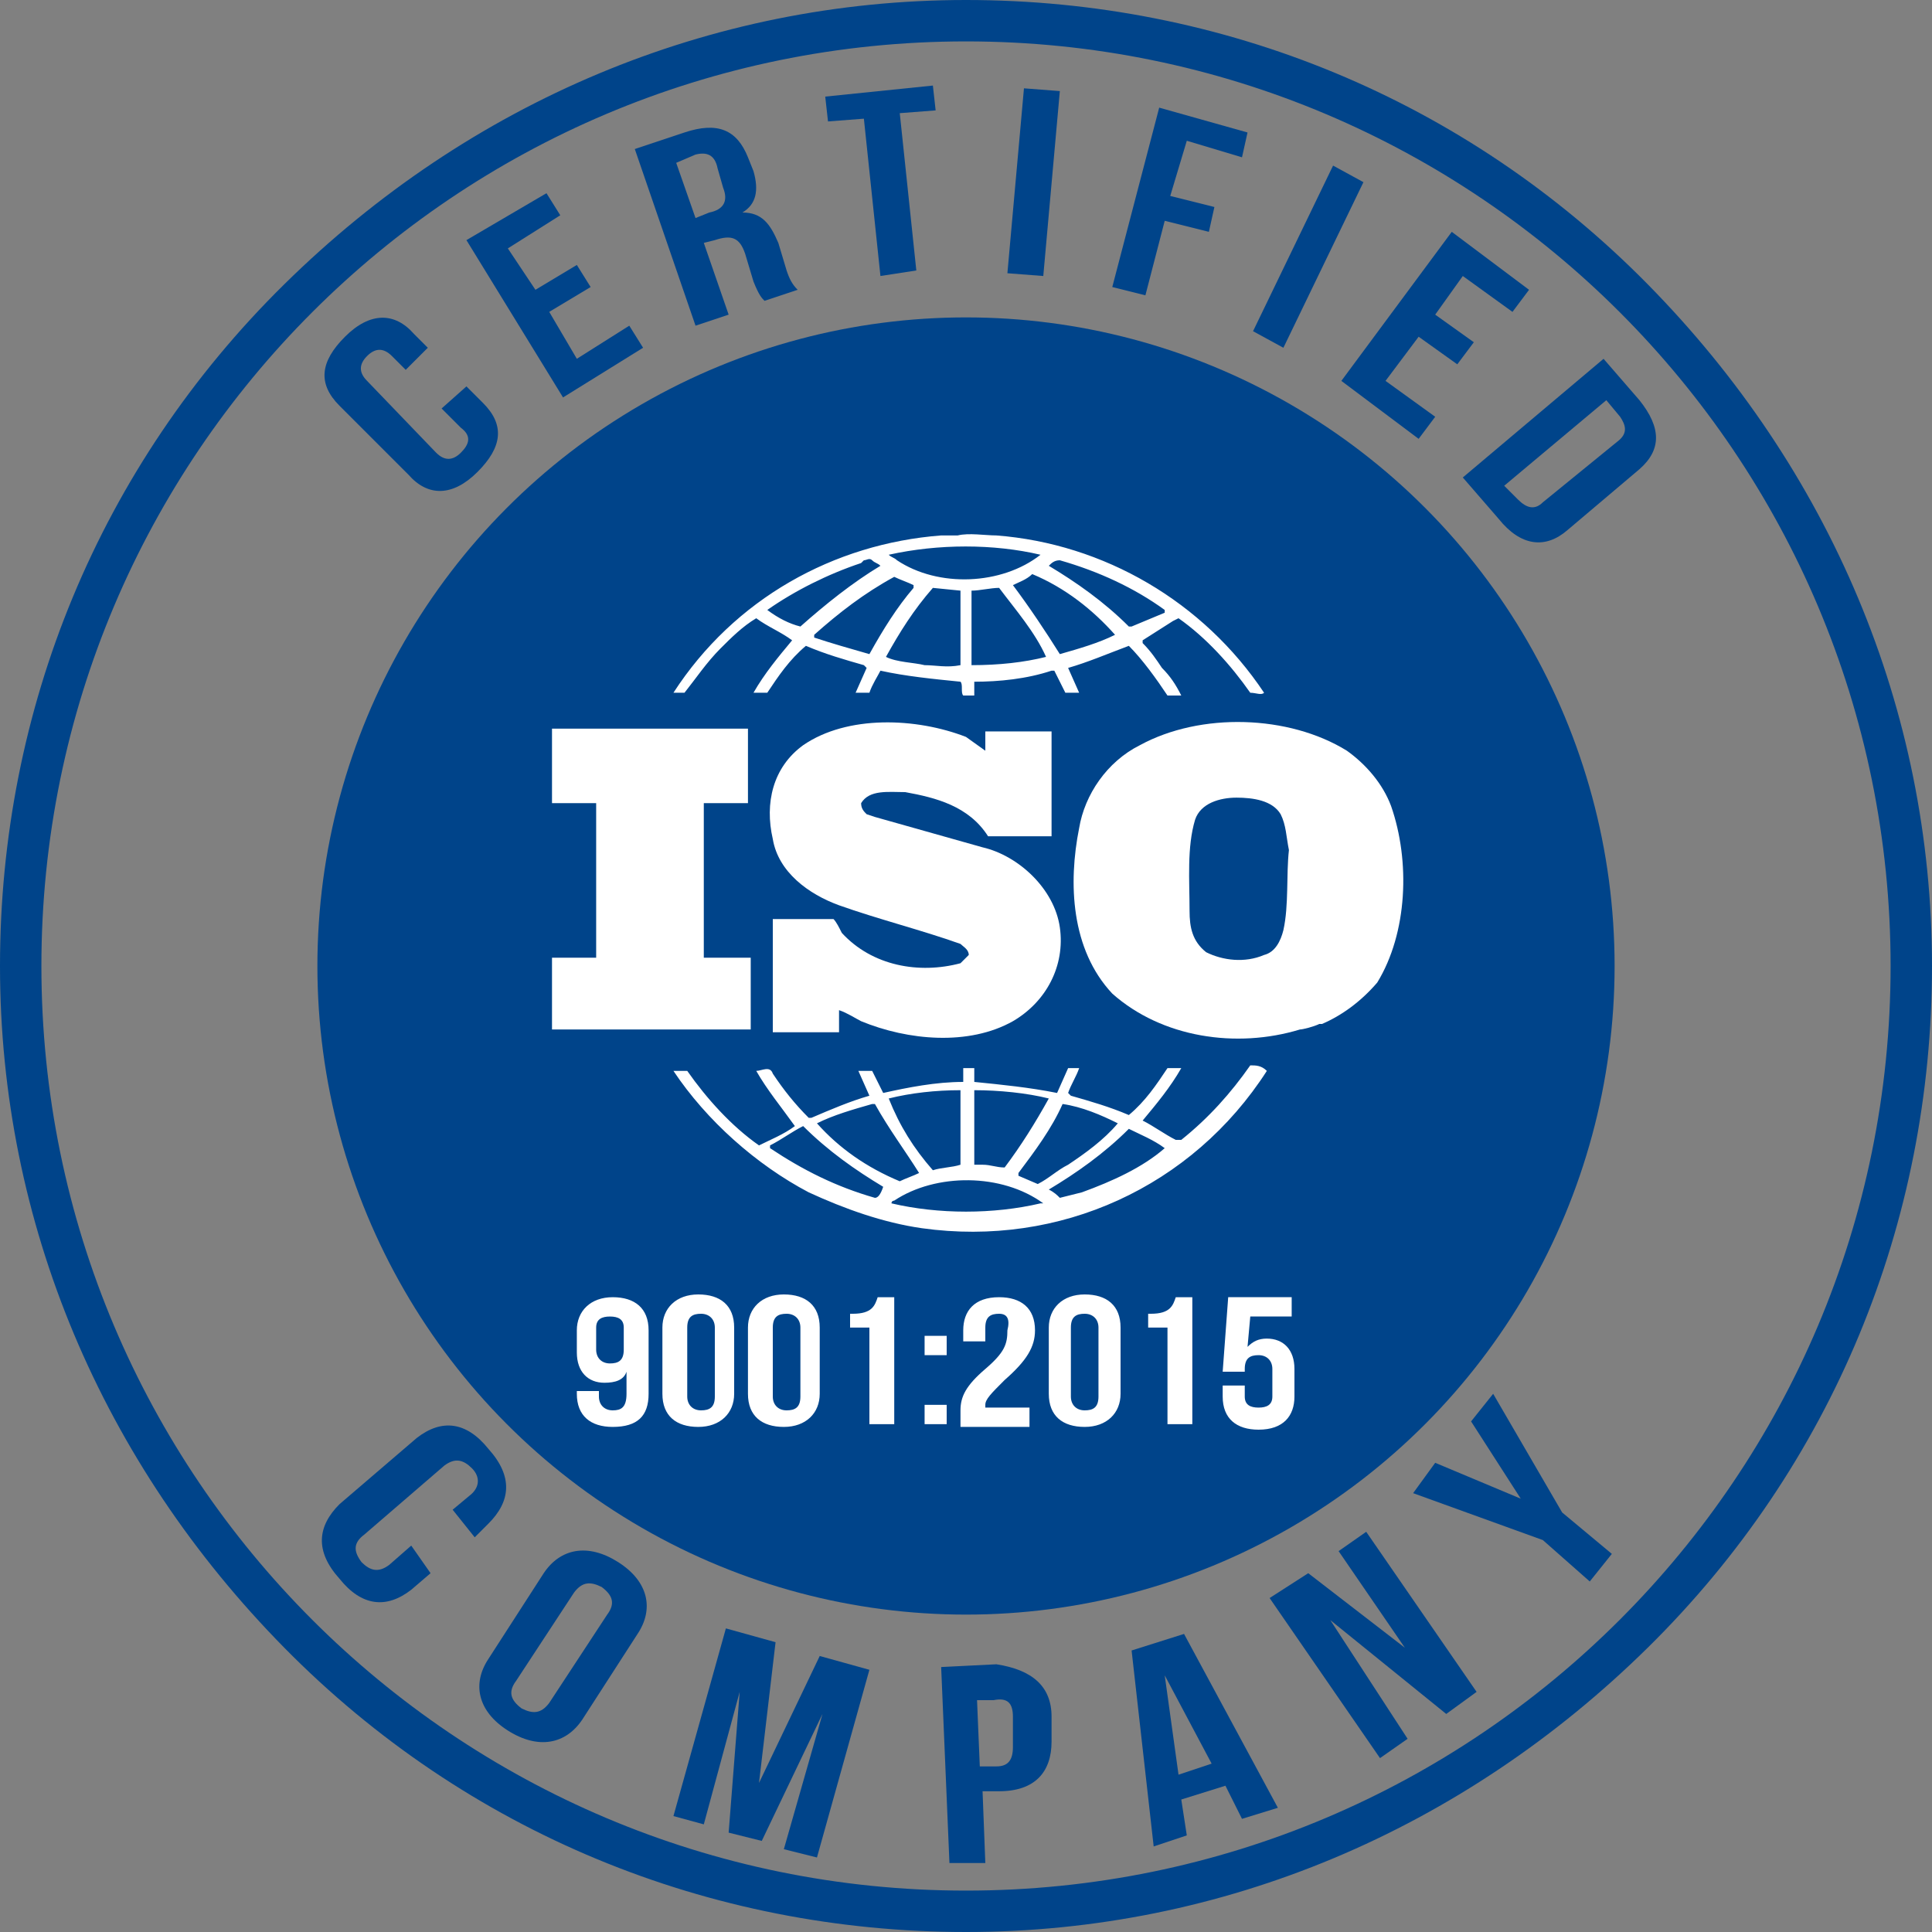 <?xml version="1.0" encoding="utf-8"?>
<!-- Generator: Adobe Illustrator 27.8.1, SVG Export Plug-In . SVG Version: 6.00 Build 0)  -->
<svg version="1.1" id="_레이어_1" xmlns="http://www.w3.org/2000/svg" xmlns:xlink="http://www.w3.org/1999/xlink" x="0px"
	 y="0px" viewBox="0 0 70 70" style="enable-background:new 0 0 70 70;" xml:space="preserve">
<rect x="0" y="0" width="70" height="70" fill="#808080" stroke="none"/>
<style type="text/css">
	.st0{fill:#00448A;}
	.st1{fill:#FFFFFF;}
</style>
<g>
	<path class="st0" d="M35,70c-9.3,0-18.1-3.6-24.7-10.3S0,44.3,0,35s3.6-18.1,10.3-24.7S25.7,0,35,0s18.1,3.6,24.7,10.3
		S70,25.7,70,35s-3.6,18.1-10.3,24.7S44.3,70,35,70z M35,1.5C16.5,1.5,1.5,16.5,1.5,35s15,33.5,33.5,33.5s33.5-15,33.5-33.5
		S53.5,1.5,35,1.5z"/>
	<circle class="st0" cx="35" cy="35" r="23.5"/>
	<g>
		<path class="st1" d="M50.4,29.2c-0.3-0.8-0.9-1.5-1.6-2c-2.1-1.3-5.3-1.4-7.5-0.2c-1.2,0.6-2,1.8-2.2,3c-0.4,2-0.3,4.4,1.2,6
			c1.8,1.6,4.5,2,6.8,1.3c0.1,0,0.5-0.1,0.7-0.2l0.1,0c0.7-0.3,1.4-0.8,2-1.5C51,33.8,51.1,31.2,50.4,29.2z M46.5,33.7
			c-0.1,0.4-0.3,0.8-0.7,0.9c-0.7,0.3-1.5,0.2-2.1-0.1c-0.5-0.4-0.6-0.9-0.6-1.5c0-1.1-0.1-2.3,0.2-3.3c0.2-0.6,0.9-0.8,1.5-0.8
			c0.6,0,1.3,0.1,1.6,0.6c0.2,0.4,0.2,0.8,0.3,1.3C46.6,31.7,46.7,32.8,46.5,33.7z"/>
		<path class="st1" d="M27.2,34.7c-0.5,0-1.1,0-1.7,0l0-5.6l0,0l1.6,0c0-0.9,0-1.9,0-2.7l-6.1,0l-1,0c0,0.8,0,1.8,0,2.7
			c0.6,0,1.1,0,1.6,0v5.4l0,0.2l-1.6,0c0,0.9,0,1.8,0,2.6h7.2L27.2,34.7L27.2,34.7z"/>
		<path class="st1" d="M45.3,38.6c-0.7,1-1.5,1.9-2.5,2.7c0,0-0.1,0-0.2,0c-0.4-0.2-0.8-0.5-1.2-0.7c0.5-0.6,1-1.2,1.4-1.9h-0.5
			c-0.4,0.6-0.8,1.2-1.4,1.7c-0.7-0.3-1.4-0.5-2.1-0.7l-0.1-0.1c0.1-0.3,0.3-0.6,0.4-0.9h-0.4l-0.4,0.9c-1-0.2-2-0.3-3-0.4
			c0-0.1,0-0.4,0-0.5h-0.4c0,0.2,0,0.3,0,0.5c-1,0-2,0.2-2.9,0.4l-0.4-0.8c-0.2,0-0.3,0-0.5,0l0.4,0.9l0,0c-0.7,0.2-1.4,0.5-2.1,0.8
			l-0.1,0c-0.5-0.5-0.9-1-1.3-1.6c-0.1-0.3-0.4-0.1-0.6-0.1c0.4,0.7,0.9,1.3,1.4,2c-0.4,0.3-0.9,0.5-1.3,0.7c-1-0.7-1.9-1.7-2.6-2.7
			c-0.2,0-0.3,0-0.5,0c1.2,1.8,3,3.4,4.9,4.4c0,0,0,0,0,0c0,0,0,0,0,0c1.3,0.6,2.7,1.1,4.1,1.3c5,0.7,9.8-1.5,12.5-5.7
			C45.7,38.6,45.5,38.6,45.3,38.6z M38.5,40L38.5,40c0.7,0.1,1.4,0.4,2,0.7c-0.5,0.6-1.2,1.1-1.8,1.5c-0.4,0.2-0.7,0.5-1.1,0.7
			l-0.7-0.3l0-0.1C37.5,41.7,38.1,40.9,38.5,40z M35.3,39.5c0.9,0,1.9,0.1,2.7,0.3l0,0c-0.5,0.9-1,1.7-1.6,2.5
			c-0.3,0-0.5-0.1-0.8-0.1l-0.3,0C35.3,41.3,35.3,40.5,35.3,39.5z M32.2,39.8c0.8-0.2,1.7-0.3,2.6-0.3l0,2.7c-0.3,0.1-0.7,0.1-1,0.2
			C33.1,41.6,32.6,40.8,32.2,39.8L32.2,39.8z M29.6,40.7c0.6-0.3,1.3-0.5,2-0.7l0.1,0c0.5,0.9,1.1,1.7,1.6,2.5
			c-0.2,0.1-0.5,0.2-0.7,0.3C31.4,42.3,30.4,41.6,29.6,40.7L29.6,40.7z M31.7,43.4c-1.4-0.4-2.6-1-3.8-1.8v-0.1
			c0.4-0.2,0.8-0.5,1.2-0.7c0.9,0.9,1.9,1.6,2.9,2.2C31.9,43.3,31.8,43.4,31.7,43.4z M37.7,43.6C36,44,34,44,32.3,43.6
			c0-0.1,0.1-0.1,0.1-0.1c1.5-1,3.9-1,5.4,0.1C37.8,43.6,37.7,43.6,37.7,43.6z M39.2,43.2l-0.8,0.2c-0.1-0.1-0.2-0.2-0.4-0.3l0,0
			c1-0.6,2-1.3,2.9-2.2c0.4,0.2,0.9,0.4,1.3,0.7C41.4,42.3,40.3,42.8,39.2,43.2z"/>
		<path class="st1" d="M24.8,25.1c0.4-0.5,0.8-1.1,1.3-1.6c0.4-0.4,0.8-0.8,1.3-1.1c0.4,0.3,0.9,0.5,1.3,0.8c-0.5,0.6-1,1.2-1.4,1.9
			c0.1,0,0.3,0,0.5,0c0.4-0.6,0.8-1.2,1.4-1.7c0.7,0.3,1.4,0.5,2.1,0.7l0.1,0.1l-0.4,0.9c0.2,0,0.3,0,0.5,0c0.1-0.3,0.3-0.6,0.4-0.8
			c0.9,0.2,1.9,0.3,2.9,0.4c0.1,0.1,0,0.4,0.1,0.5h0.4c0-0.2,0-0.3,0-0.5c0.9,0,1.9-0.1,2.8-0.4l0.1,0l0.4,0.8c0.1,0,0.3,0,0.5,0
			l-0.4-0.9l0,0c0.7-0.2,1.4-0.5,2.2-0.8c0.5,0.5,1,1.2,1.4,1.8c0.2,0,0.4,0,0.5,0c-0.2-0.4-0.4-0.7-0.7-1c-0.2-0.3-0.4-0.6-0.7-0.9
			v-0.1l1.1-0.7l0.2-0.1c1,0.7,1.9,1.7,2.6,2.7c0.2,0,0.4,0.1,0.5,0c-2.2-3.3-5.8-5.4-9.7-5.7l0,0l0,0c-0.4,0-1-0.1-1.4,0
			c-0.2,0-0.4,0-0.6,0c-3.9,0.3-7.5,2.3-9.7,5.7C24.4,25.1,24.6,25.1,24.8,25.1z M31.5,23.7L31.5,23.7c-0.7-0.2-1.4-0.4-2-0.6l0-0.1
			c0.9-0.8,1.8-1.5,2.9-2.1c0.2,0.1,0.5,0.2,0.7,0.3l0,0.1C32.5,22,32,22.8,31.5,23.7z M34.8,24.1c-0.5,0.1-0.9,0-1.3,0
			c-0.4-0.1-1-0.1-1.4-0.3c0.5-0.9,1-1.7,1.7-2.5l1,0.1C34.8,22.3,34.8,23.2,34.8,24.1z M35.2,24.1c0-0.8,0-1.8,0-2.7
			c0.3,0,0.7-0.1,1-0.1c0.6,0.8,1.3,1.6,1.7,2.5C37.1,24,36.2,24.1,35.2,24.1z M40.4,23c-0.6,0.3-1.3,0.5-2,0.7
			c-0.5-0.8-1.1-1.7-1.7-2.5c0.2-0.1,0.5-0.2,0.7-0.4C38.6,21.3,39.6,22.1,40.4,23L40.4,23z M38.4,20.3c1.4,0.4,2.7,1,3.8,1.8l0,0.1
			L41,22.7h-0.1c-0.9-0.9-1.9-1.6-2.9-2.2C38.1,20.4,38.2,20.3,38.4,20.3z M37.7,20.1L37.7,20.1c-1.4,1.1-3.7,1.2-5.2,0.2
			c-0.1-0.1-0.2-0.1-0.3-0.2C34,19.7,36,19.7,37.7,20.1z M27.8,22.1c1-0.7,2.2-1.3,3.4-1.7c0,0,0.1-0.1,0.1-0.1v0
			c0.1,0,0.2-0.1,0.3,0c0.1,0.1,0.2,0.1,0.3,0.2c-1,0.6-2,1.4-2.9,2.2C28.6,22.6,28.2,22.4,27.8,22.1L27.8,22.1L27.8,22.1z"/>
		<path class="st1" d="M34.8,34.9c-1.5,0.4-3.2,0.1-4.3-1.1c-0.1-0.2-0.2-0.4-0.3-0.5l-2.2,0c0,1.3,0,2.8,0,4.1l2.4,0l0-0.8
			c0.3,0.1,0.6,0.3,0.8,0.4c1.7,0.7,3.9,0.9,5.5,0c1.2-0.7,1.9-2,1.7-3.4c-0.2-1.4-1.5-2.6-2.8-2.9l-3.9-1.1l-0.3-0.1
			c-0.1-0.1-0.2-0.2-0.2-0.4c0.3-0.5,1-0.4,1.6-0.4c1.1,0.2,2.3,0.5,3,1.6c0.7,0,1.5,0,2.3,0c0-1.3,0-2.5,0-3.8c-0.7,0-1.6,0-2.4,0
			c0,0.2,0,0.5,0,0.7L35,26.7c-1.8-0.7-4.3-0.8-5.9,0.3c-1.1,0.8-1.4,2.1-1.1,3.4c0.2,1.2,1.3,2,2.4,2.4c1.4,0.5,3,0.9,4.4,1.4
			c0.1,0.1,0.3,0.2,0.3,0.4C35,34.7,34.9,34.8,34.8,34.9z"/>
	</g>
	<g>
		<path class="st1" d="M23.5,50.5c0,0.8-0.4,1.2-1.3,1.2c-0.8,0-1.3-0.4-1.3-1.2v-0.1h0.8v0.2c0,0.3,0.2,0.5,0.5,0.5
			c0.3,0,0.5-0.1,0.5-0.6v-0.8h0c-0.1,0.3-0.4,0.4-0.8,0.4c-0.6,0-1-0.4-1-1.1v-0.8c0-0.7,0.5-1.2,1.3-1.2s1.3,0.4,1.3,1.2
			L23.5,50.5L23.5,50.5z M22.6,48.9v-0.8c0-0.3-0.2-0.4-0.5-0.4c-0.3,0-0.5,0.1-0.5,0.4v0.8c0,0.3,0.2,0.5,0.5,0.5
			S22.6,49.3,22.6,48.9z"/>
		<path class="st1" d="M24,48.1c0-0.7,0.5-1.2,1.3-1.2s1.3,0.4,1.3,1.2v2.4c0,0.7-0.5,1.2-1.3,1.2S24,51.3,24,50.5V48.1z M24.9,50.6
			c0,0.3,0.2,0.5,0.5,0.5c0.3,0,0.5-0.1,0.5-0.5v-2.5c0-0.3-0.2-0.5-0.5-0.5c-0.3,0-0.5,0.1-0.5,0.5V50.6z"/>
		<path class="st1" d="M27.1,48.1c0-0.7,0.5-1.2,1.3-1.2s1.3,0.4,1.3,1.2v2.4c0,0.7-0.5,1.2-1.3,1.2s-1.3-0.4-1.3-1.2V48.1z
			 M28,50.6c0,0.3,0.2,0.5,0.5,0.5c0.3,0,0.5-0.1,0.5-0.5v-2.5c0-0.3-0.2-0.5-0.5-0.5c-0.3,0-0.5,0.1-0.5,0.5V50.6z"/>
		<path class="st1" d="M30.9,47.6c0.7,0,0.8-0.3,0.9-0.6h0.6v4.6h-0.9v-3.5h-0.7V47.6z"/>
		<path class="st1" d="M34.3,48.4v0.7h-0.8v-0.7H34.3z M34.3,50.9v0.7h-0.8v-0.7H34.3z"/>
		<path class="st1" d="M36.2,47.6c-0.3,0-0.5,0.1-0.5,0.5v0.5h-0.8v-0.4c0-0.7,0.4-1.2,1.3-1.2c0.8,0,1.3,0.4,1.3,1.2
			c0,0.6-0.3,1.1-1.1,1.8c-0.5,0.5-0.7,0.7-0.7,0.9c0,0,0,0.1,0,0.1h1.6v0.7h-2.5v-0.6c0-0.5,0.2-0.9,0.9-1.5
			c0.7-0.6,0.8-0.9,0.8-1.4C36.6,47.8,36.5,47.6,36.2,47.6z"/>
		<path class="st1" d="M38,48.1c0-0.7,0.5-1.2,1.3-1.2s1.3,0.4,1.3,1.2v2.4c0,0.7-0.5,1.2-1.3,1.2S38,51.3,38,50.5V48.1z M38.8,50.6
			c0,0.3,0.2,0.5,0.5,0.5s0.5-0.1,0.5-0.5v-2.5c0-0.3-0.2-0.5-0.5-0.5s-0.5,0.1-0.5,0.5V50.6z"/>
		<path class="st1" d="M41.7,47.6c0.7,0,0.8-0.3,0.9-0.6h0.6v4.6h-0.9v-3.5h-0.7V47.6z"/>
		<path class="st1" d="M45.1,50.2v0.4c0,0.3,0.2,0.4,0.5,0.4c0.3,0,0.5-0.1,0.5-0.4v-1c0-0.3-0.2-0.5-0.5-0.5
			c-0.3,0-0.5,0.1-0.5,0.5v0.1h-0.8l0.2-2.7h2.3v0.7h-1.5l-0.1,1.1h0c0.2-0.2,0.4-0.3,0.7-0.3c0.6,0,1,0.4,1,1.1v1
			c0,0.7-0.4,1.2-1.3,1.2c-0.8,0-1.3-0.4-1.3-1.2v-0.4L45.1,50.2L45.1,50.2z"/>
	</g>
	<g>
		<path class="st0" d="M16.9,14l0.6,0.6c0.8,0.8,0.7,1.6-0.2,2.5c-0.9,0.9-1.8,0.9-2.5,0.1l-2.5-2.5c-0.8-0.8-0.7-1.6,0.2-2.5
			s1.8-0.9,2.5-0.1l0.5,0.5l-0.8,0.8l-0.5-0.5c-0.3-0.3-0.6-0.3-0.9,0c-0.3,0.3-0.3,0.6,0,0.9l2.5,2.6c0.3,0.3,0.6,0.3,0.9,0
			c0.3-0.3,0.4-0.6,0-0.9L16,14.8L16.9,14z"/>
		<path class="st0" d="M19.4,10.5l1.5-0.9l0.5,0.8l-1.5,0.9l1,1.7l1.9-1.2l0.5,0.8l-2.9,1.8l-3.5-5.7L19.8,7l0.5,0.8l-1.9,1.2
			L19.4,10.5z"/>
		<path class="st0" d="M27.7,10.9c-0.1-0.1-0.2-0.2-0.4-0.7l-0.3-1c-0.2-0.6-0.5-0.7-1.1-0.5l-0.4,0.1l0.9,2.6l-1.2,0.4L23,5.4
			l1.8-0.6c1.2-0.4,1.9-0.1,2.3,0.9l0.2,0.5c0.2,0.7,0.1,1.2-0.4,1.5v0c0.7,0,1,0.4,1.3,1.1l0.3,1c0.1,0.3,0.2,0.5,0.4,0.7
			L27.7,10.9z M24.5,5.9l0.7,2l0.5-0.2c0.5-0.1,0.7-0.4,0.5-0.9L26,6.1c-0.1-0.5-0.4-0.6-0.8-0.5L24.5,5.9z"/>
		<path class="st0" d="M29.9,3.5l3.9-0.4L33.9,4l-1.3,0.1l0.6,5.7L31.9,10l-0.6-5.7L30,4.4L29.9,3.5z"/>
		<path class="st0" d="M37.1,3.2l1.3,0.1L37.8,10l-1.3-0.1L37.1,3.2z"/>
		<path class="st0" d="M42.4,7.1L44,7.5l-0.2,0.9L42.2,8l-0.7,2.7l-1.2-0.3L42,3.9l3.2,0.9L45,5.7l-2-0.6L42.4,7.1z"/>
		<path class="st0" d="M48.3,6l1.1,0.6l-2.9,6l-1.1-0.6L48.3,6z"/>
		<path class="st0" d="M52,11.4l1.4,1l-0.6,0.8l-1.4-1l-1.2,1.6l1.8,1.3l-0.6,0.8l-2.8-2.1l4-5.4l2.8,2.1l-0.6,0.8l-1.8-1.3L52,11.4
			z"/>
		<path class="st0" d="M58.1,13l1.3,1.5c0.8,1,0.8,1.8,0,2.5l-2.6,2.2c-0.8,0.7-1.7,0.6-2.5-0.4L53,17.3L58.1,13z M58.2,14.5
			l-3.7,3.1l0.5,0.5c0.3,0.3,0.6,0.4,0.9,0.1l2.7-2.2c0.4-0.3,0.3-0.6,0.1-0.9L58.2,14.5z"/>
	</g>
	<g>
		<path class="st0" d="M15.6,57l-0.7,0.6c-0.9,0.7-1.8,0.6-2.6-0.4c-0.9-1-0.8-1.9,0-2.7l2.8-2.4c0.9-0.7,1.8-0.6,2.6,0.4
			c0.9,1,0.8,1.9,0,2.7l-0.5,0.5l-0.8-1l0.6-0.5c0.4-0.3,0.4-0.7,0.1-1c-0.3-0.3-0.6-0.4-1-0.1l-2.9,2.5c-0.4,0.3-0.4,0.6-0.1,1
			c0.3,0.3,0.6,0.4,1,0.1l0.8-0.7L15.6,57z"/>
		<path class="st0" d="M19.7,57c0.6-0.9,1.6-1.1,2.7-0.4c1.1,0.7,1.3,1.7,0.7,2.6l-2,3.1c-0.6,0.9-1.6,1.1-2.7,0.4
			c-1.1-0.7-1.3-1.7-0.7-2.6L19.7,57z M18.7,60.9c-0.3,0.4-0.2,0.7,0.2,1c0.4,0.2,0.7,0.2,1-0.2l2.1-3.2c0.3-0.4,0.2-0.7-0.2-1
			c-0.4-0.2-0.7-0.2-1,0.2L18.7,60.9z"/>
		<path class="st0" d="M27.5,64.6L27.5,64.6l2.2-4.6l1.8,0.5l-1.9,6.8l-1.2-0.3l1.4-4.9h0l-2.2,4.6l-1.2-0.3l0.4-5.1h0l-1.3,4.8
			l-1.1-0.3l1.9-6.8l1.8,0.5L27.5,64.6z"/>
		<path class="st0" d="M38.1,62.2l0,0.9c0,1.1-0.6,1.8-1.9,1.8l-0.6,0l0.1,2.6l-1.3,0l-0.3-7.1l2-0.1C37.4,60.5,38.1,61.1,38.1,62.2
			z M35.4,61.6l0.1,2.4l0.6,0c0.4,0,0.6-0.2,0.6-0.7l0-1.1c0-0.5-0.2-0.7-0.7-0.6L35.4,61.6z"/>
		<path class="st0" d="M46.3,65.5L45,65.9l-0.6-1.2l-1.6,0.5l0.2,1.3l-1.2,0.4L41,59.8l1.9-0.6L46.3,65.5z M42.7,64.3l1.2-0.4
			l-1.7-3.2h0L42.7,64.3z"/>
		<path class="st0" d="M48.2,58.7L48.2,58.7L51,63l-1,0.7l-4-5.8l1.4-0.9l3.5,2.7l0,0l-2.4-3.5l1-0.7l4,5.8l-1.1,0.8L48.2,58.7z"/>
		<path class="st0" d="M55.9,55.8l-4.7-1.7L52,53l3.1,1.3l0,0l-1.8-2.8l0.8-1l2.5,4.3l1.8,1.5l-0.8,1L55.9,55.8z"/>
	</g>
</g>
</svg>
